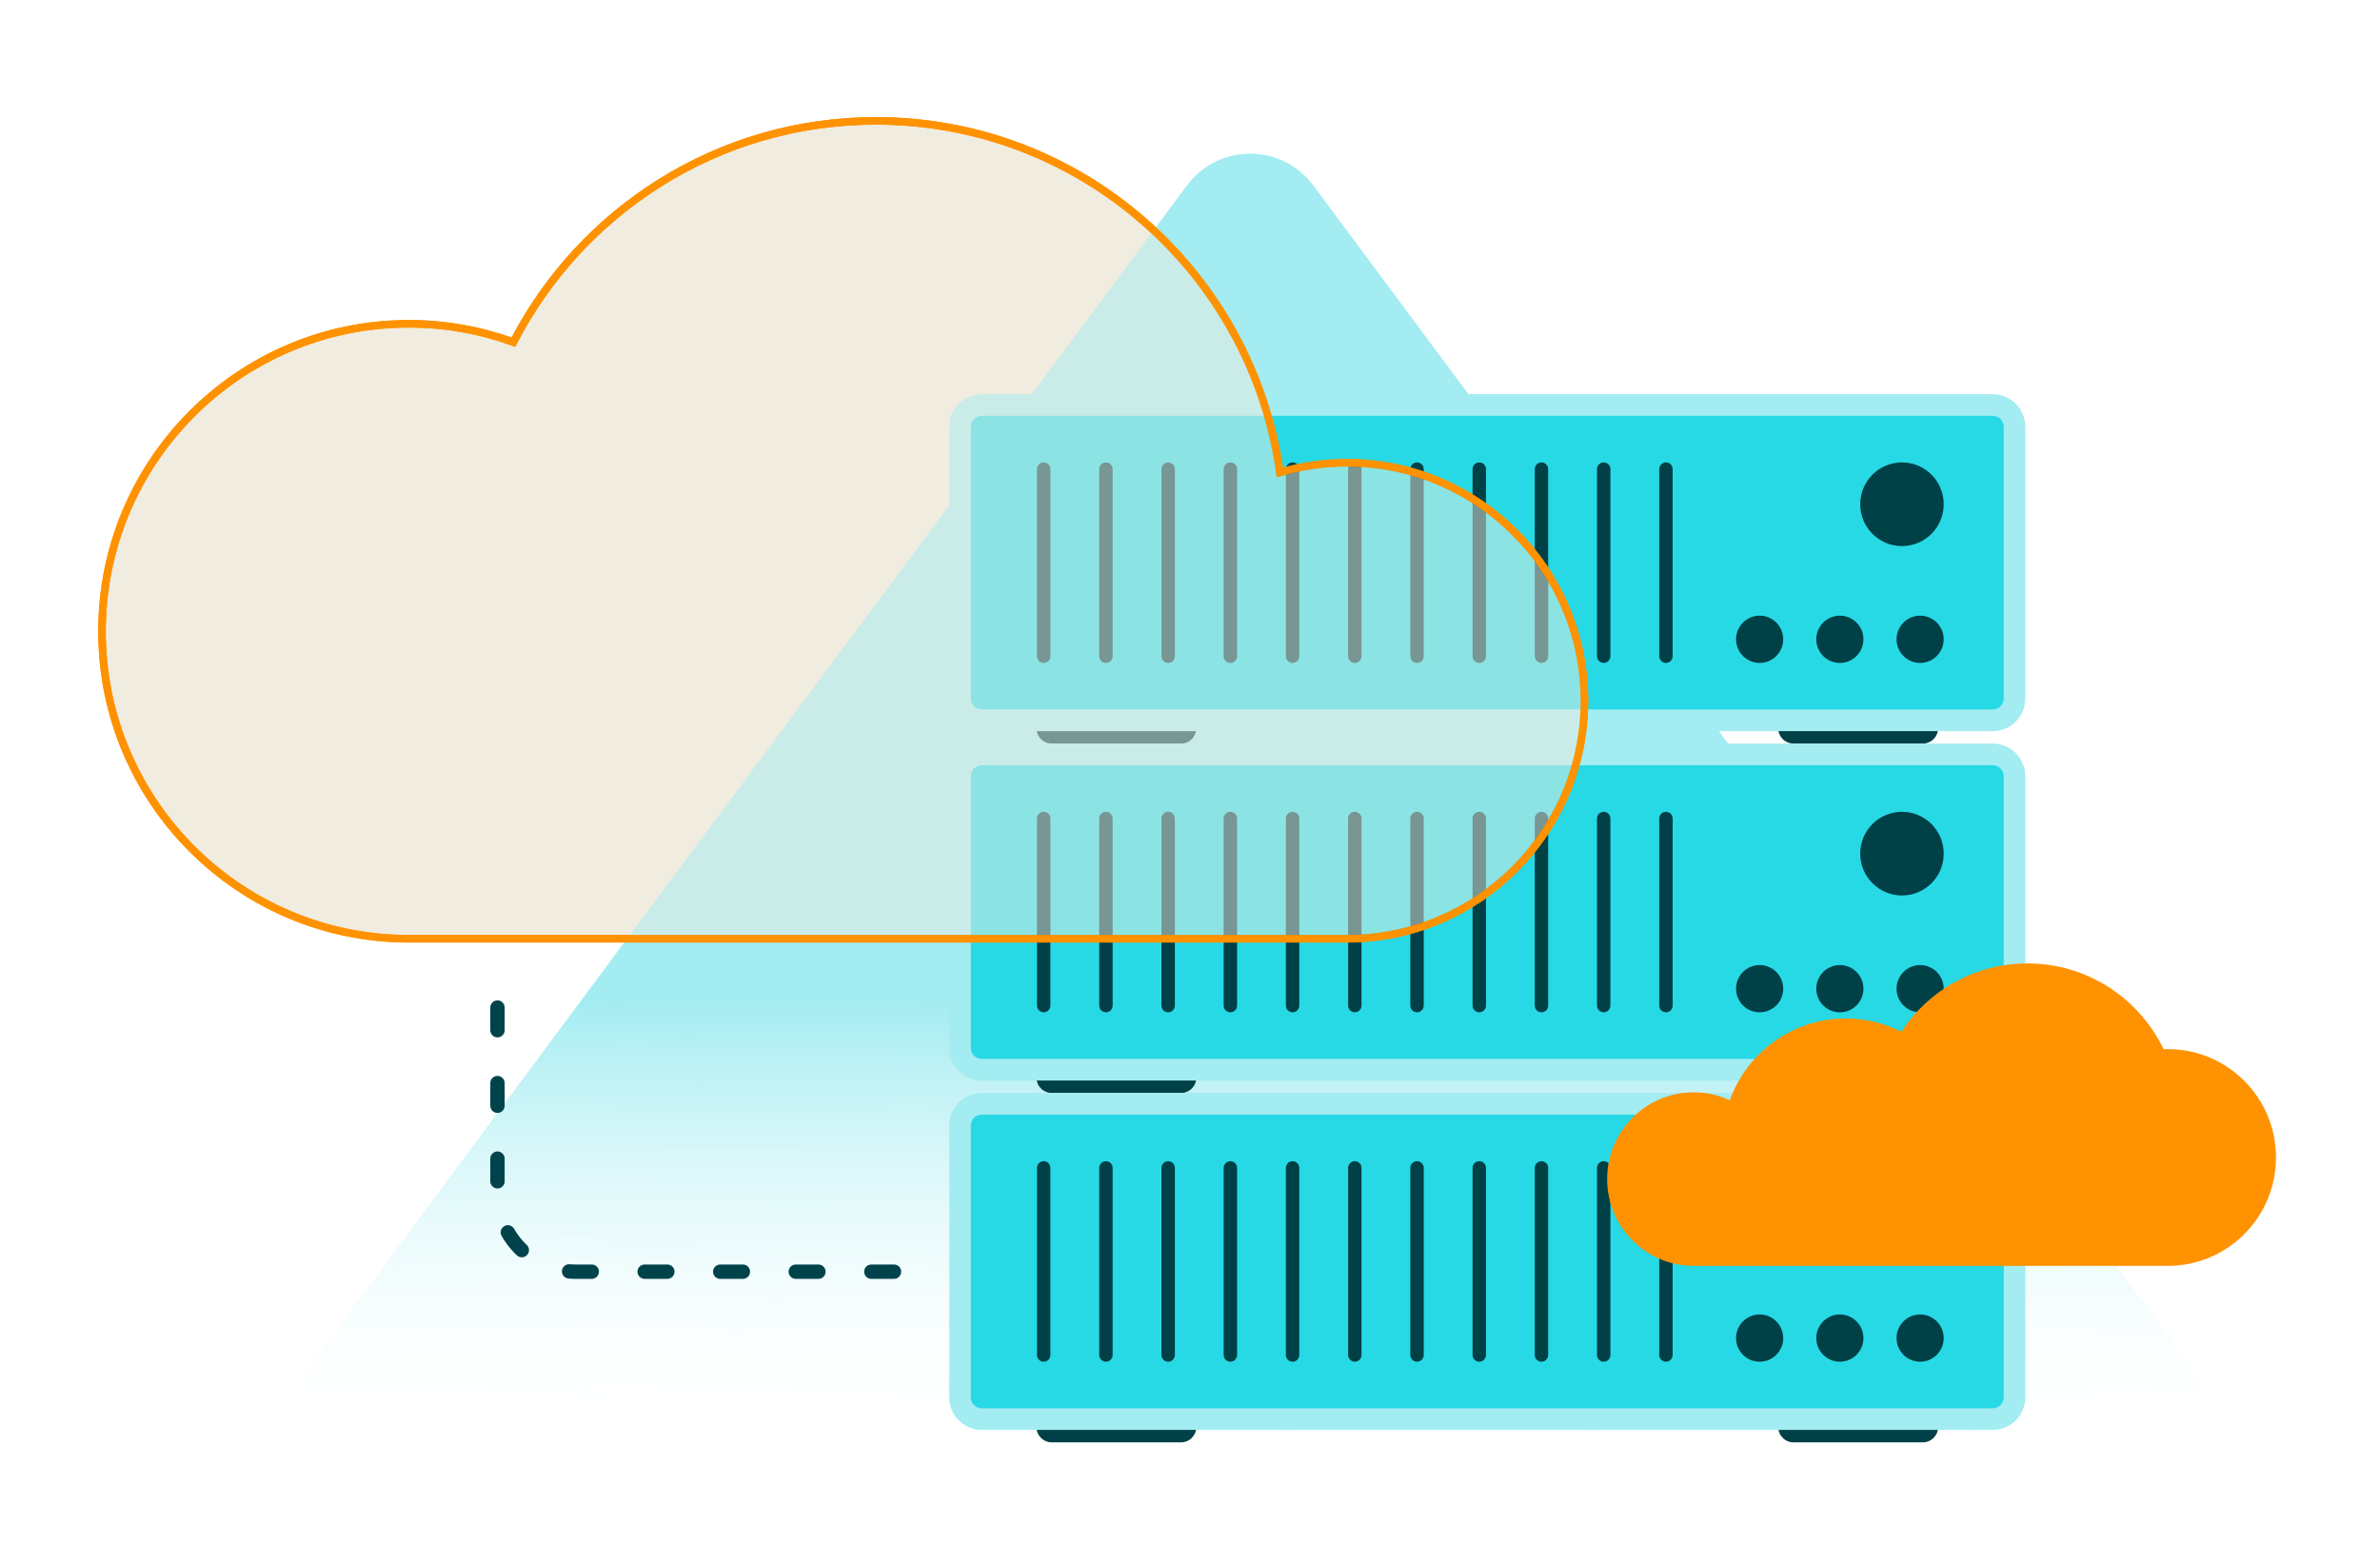 <svg width="630" height="414" viewBox="0 0 630 414" fill="none" xmlns="http://www.w3.org/2000/svg">
<mask id="mask0_491_21536" style="mask-type:alpha" maskUnits="userSpaceOnUse" x="0" y="0" width="630" height="414">
<rect width="630" height="414" fill="#D9D9D9"/>
</mask>
<g mask="url(#mask0_491_21536)">
<path d="M594.95 381.83L347.656 49.109C339.31 37.874 322.521 37.874 314.175 49.109L66.891 381.83H594.95Z" fill="url(#paint0_linear_491_21536)"/>
<path d="M312.627 188.751H278.404C276.172 188.751 274.363 190.562 274.363 192.796C274.363 195.03 276.172 196.841 278.404 196.841H312.627C314.859 196.841 316.668 195.03 316.668 192.796C316.668 190.562 314.859 188.751 312.627 188.751Z" fill="#004047"/>
<path d="M508.979 188.751H474.755C472.524 188.751 470.715 190.562 470.715 192.796C470.715 195.03 472.524 196.841 474.755 196.841H508.979C511.21 196.841 513.019 195.03 513.019 192.796C513.019 190.562 511.21 188.751 508.979 188.751Z" fill="#004047"/>
<path d="M527.491 104.346H259.89C255.124 104.346 251.27 108.218 251.27 112.985V184.914C251.27 189.69 255.133 193.553 259.89 193.553H527.491C532.256 193.553 536.111 189.681 536.111 184.914V112.994C536.111 108.218 532.247 104.355 527.491 104.355V104.346Z" fill="#A3ECF1"/>
<path d="M527.498 110.079H259.888C258.287 110.079 256.988 111.38 256.988 112.985V184.923C256.988 186.528 258.287 187.829 259.888 187.829H527.498C529.1 187.829 530.398 186.528 530.398 184.923V112.985C530.398 111.38 529.1 110.079 527.498 110.079Z" fill="#27D9E5"/>
<path d="M508.269 175.495C511.716 175.495 514.511 172.695 514.511 169.24C514.511 165.785 511.716 162.984 508.269 162.984C504.822 162.984 502.027 165.785 502.027 169.24C502.027 172.695 504.822 175.495 508.269 175.495Z" fill="#004047"/>
<path d="M487.023 175.495C490.47 175.495 493.265 172.695 493.265 169.24C493.265 165.785 490.47 162.984 487.023 162.984C483.576 162.984 480.781 165.785 480.781 169.24C480.781 172.695 483.576 175.495 487.023 175.495Z" fill="#004047"/>
<path d="M465.789 175.495C469.236 175.495 472.03 172.695 472.03 169.24C472.03 165.785 469.236 162.984 465.789 162.984C462.341 162.984 459.547 165.785 459.547 169.24C459.547 172.695 462.341 175.495 465.789 175.495Z" fill="#004047"/>
<path d="M278.05 124.193C278.05 123.209 277.255 122.412 276.273 122.412C275.292 122.412 274.496 123.209 274.496 124.193V173.714C274.496 174.698 275.292 175.495 276.273 175.495C277.255 175.495 278.05 174.698 278.05 173.714V124.193Z" fill="#004047"/>
<path d="M294.523 124.193C294.523 123.209 293.727 122.412 292.746 122.412C291.764 122.412 290.969 123.209 290.969 124.193V173.714C290.969 174.698 291.764 175.495 292.746 175.495C293.727 175.495 294.523 174.698 294.523 173.714V124.193Z" fill="#004047"/>
<path d="M310.992 124.193C310.992 123.209 310.196 122.412 309.215 122.412C308.233 122.412 307.438 123.209 307.438 124.193V173.714C307.438 174.698 308.233 175.495 309.215 175.495C310.196 175.495 310.992 174.698 310.992 173.714V124.193Z" fill="#004047"/>
<path d="M327.464 124.193C327.464 123.209 326.669 122.412 325.687 122.412C324.706 122.412 323.91 123.209 323.91 124.193V173.714C323.91 174.698 324.706 175.495 325.687 175.495C326.669 175.495 327.464 174.698 327.464 173.714V124.193Z" fill="#004047"/>
<path d="M343.933 124.193C343.933 123.209 343.137 122.412 342.156 122.412C341.175 122.412 340.379 123.209 340.379 124.193V173.714C340.379 174.698 341.175 175.495 342.156 175.495C343.137 175.495 343.933 174.698 343.933 173.714V124.193Z" fill="#004047"/>
<path d="M360.406 124.193C360.406 123.209 359.61 122.412 358.629 122.412C357.647 122.412 356.852 123.209 356.852 124.193V173.714C356.852 174.698 357.647 175.495 358.629 175.495C359.61 175.495 360.406 174.698 360.406 173.714V124.193Z" fill="#004047"/>
<path d="M376.874 124.193C376.874 123.209 376.079 122.412 375.097 122.412C374.116 122.412 373.32 123.209 373.32 124.193V173.714C373.32 174.698 374.116 175.495 375.097 175.495C376.079 175.495 376.874 174.698 376.874 173.714V124.193Z" fill="#004047"/>
<path d="M393.347 124.193C393.347 123.209 392.551 122.412 391.57 122.412C390.589 122.412 389.793 123.209 389.793 124.193V173.714C389.793 174.698 390.589 175.495 391.57 175.495C392.551 175.495 393.347 174.698 393.347 173.714V124.193Z" fill="#004047"/>
<path d="M409.816 124.193C409.816 123.209 409.02 122.412 408.039 122.412C407.057 122.412 406.262 123.209 406.262 124.193V173.714C406.262 174.698 407.057 175.495 408.039 175.495C409.02 175.495 409.816 174.698 409.816 173.714V124.193Z" fill="#004047"/>
<path d="M426.288 124.193C426.288 123.209 425.493 122.412 424.511 122.412C423.53 122.412 422.734 123.209 422.734 124.193V173.714C422.734 174.698 423.53 175.495 424.511 175.495C425.493 175.495 426.288 174.698 426.288 173.714V124.193Z" fill="#004047"/>
<path d="M442.761 124.193C442.761 123.209 441.966 122.412 440.984 122.412C440.003 122.412 439.207 123.209 439.207 124.193V173.714C439.207 174.698 440.003 175.495 440.984 175.495C441.966 175.495 442.761 174.698 442.761 173.714V124.193Z" fill="#004047"/>
<path d="M503.461 144.563C509.565 144.563 514.513 139.605 514.513 133.488C514.513 127.371 509.565 122.412 503.461 122.412C497.358 122.412 492.41 127.371 492.41 133.488C492.41 139.605 497.358 144.563 503.461 144.563Z" fill="#004047"/>
<path d="M312.627 281.246H278.404C276.172 281.246 274.363 283.057 274.363 285.29C274.363 287.524 276.172 289.335 278.404 289.335H312.627C314.859 289.335 316.668 287.524 316.668 285.29C316.668 283.057 314.859 281.246 312.627 281.246Z" fill="#004047"/>
<path d="M508.979 281.246H474.755C472.524 281.246 470.715 283.057 470.715 285.29C470.715 287.524 472.524 289.335 474.755 289.335H508.979C511.21 289.335 513.019 287.524 513.019 285.29C513.019 283.057 511.21 281.246 508.979 281.246Z" fill="#004047"/>
<path d="M527.491 196.841H259.89C255.124 196.841 251.27 200.713 251.27 205.48V277.409C251.27 282.185 255.133 286.048 259.89 286.048H527.491C532.256 286.048 536.111 282.176 536.111 277.409V205.48C536.111 200.704 532.247 196.841 527.491 196.841Z" fill="#A3ECF1"/>
<path d="M527.498 202.574H259.888C258.287 202.574 256.988 203.875 256.988 205.48V277.418C256.988 279.023 258.287 280.325 259.888 280.325H527.498C529.1 280.325 530.398 279.023 530.398 277.418V205.48C530.398 203.875 529.1 202.574 527.498 202.574Z" fill="#27D9E5"/>
<path d="M508.269 267.991C511.716 267.991 514.511 265.19 514.511 261.735C514.511 258.28 511.716 255.479 508.269 255.479C504.822 255.479 502.027 258.28 502.027 261.735C502.027 265.19 504.822 267.991 508.269 267.991Z" fill="#004047"/>
<path d="M487.023 267.991C490.47 267.991 493.265 265.19 493.265 261.735C493.265 258.28 490.47 255.479 487.023 255.479C483.576 255.479 480.781 258.28 480.781 261.735C480.781 265.19 483.576 267.991 487.023 267.991Z" fill="#004047"/>
<path d="M465.789 267.991C469.236 267.991 472.03 265.19 472.03 261.735C472.03 258.28 469.236 255.479 465.789 255.479C462.341 255.479 459.547 258.28 459.547 261.735C459.547 265.19 462.341 267.991 465.789 267.991Z" fill="#004047"/>
<path d="M278.05 216.688C278.05 215.705 277.255 214.907 276.273 214.907C275.292 214.907 274.496 215.705 274.496 216.688V266.209C274.496 267.193 275.292 267.99 276.273 267.99C277.255 267.99 278.05 267.193 278.05 266.209V216.688Z" fill="#004047"/>
<path d="M294.523 216.688C294.523 215.705 293.727 214.907 292.746 214.907C291.764 214.907 290.969 215.705 290.969 216.688V266.209C290.969 267.193 291.764 267.99 292.746 267.99C293.727 267.99 294.523 267.193 294.523 266.209V216.688Z" fill="#004047"/>
<path d="M310.992 216.688C310.992 215.705 310.196 214.907 309.215 214.907C308.233 214.907 307.438 215.705 307.438 216.688V266.209C307.438 267.193 308.233 267.99 309.215 267.99C310.196 267.99 310.992 267.193 310.992 266.209V216.688Z" fill="#004047"/>
<path d="M327.464 216.688C327.464 215.705 326.669 214.907 325.687 214.907C324.706 214.907 323.91 215.705 323.91 216.688V266.209C323.91 267.193 324.706 267.99 325.687 267.99C326.669 267.99 327.464 267.193 327.464 266.209V216.688Z" fill="#004047"/>
<path d="M343.933 216.688C343.933 215.705 343.137 214.907 342.156 214.907C341.175 214.907 340.379 215.705 340.379 216.688V266.209C340.379 267.193 341.175 267.99 342.156 267.99C343.137 267.99 343.933 267.193 343.933 266.209V216.688Z" fill="#004047"/>
<path d="M360.406 216.688C360.406 215.705 359.61 214.907 358.629 214.907C357.647 214.907 356.852 215.705 356.852 216.688V266.209C356.852 267.193 357.647 267.99 358.629 267.99C359.61 267.99 360.406 267.193 360.406 266.209V216.688Z" fill="#004047"/>
<path d="M376.874 216.688C376.874 215.705 376.079 214.907 375.097 214.907C374.116 214.907 373.32 215.705 373.32 216.688V266.209C373.32 267.193 374.116 267.99 375.097 267.99C376.079 267.99 376.874 267.193 376.874 266.209V216.688Z" fill="#004047"/>
<path d="M393.347 216.688C393.347 215.705 392.551 214.907 391.57 214.907C390.589 214.907 389.793 215.705 389.793 216.688V266.209C389.793 267.193 390.589 267.99 391.57 267.99C392.551 267.99 393.347 267.193 393.347 266.209V216.688Z" fill="#004047"/>
<path d="M409.816 216.688C409.816 215.705 409.02 214.907 408.039 214.907C407.057 214.907 406.262 215.705 406.262 216.688V266.209C406.262 267.193 407.057 267.99 408.039 267.99C409.02 267.99 409.816 267.193 409.816 266.209V216.688Z" fill="#004047"/>
<path d="M426.288 216.688C426.288 215.705 425.493 214.907 424.511 214.907C423.53 214.907 422.734 215.705 422.734 216.688V266.209C422.734 267.193 423.53 267.99 424.511 267.99C425.493 267.99 426.288 267.193 426.288 266.209V216.688Z" fill="#004047"/>
<path d="M442.761 216.688C442.761 215.705 441.966 214.907 440.984 214.907C440.003 214.907 439.207 215.705 439.207 216.688V266.209C439.207 267.193 440.003 267.99 440.984 267.99C441.966 267.99 442.761 267.193 442.761 266.209V216.688Z" fill="#004047"/>
<path d="M503.461 237.058C509.565 237.058 514.513 232.1 514.513 225.983C514.513 219.866 509.565 214.907 503.461 214.907C497.358 214.907 492.41 219.866 492.41 225.983C492.41 232.1 497.358 237.058 503.461 237.058Z" fill="#004047"/>
<path d="M312.627 373.74H278.404C276.172 373.74 274.363 375.551 274.363 377.785C274.363 380.019 276.172 381.83 278.404 381.83H312.627C314.859 381.83 316.668 380.019 316.668 377.785C316.668 375.551 314.859 373.74 312.627 373.74Z" fill="#004047"/>
<path d="M508.979 373.74H474.755C472.524 373.74 470.715 375.551 470.715 377.785C470.715 380.019 472.524 381.83 474.755 381.83H508.979C511.21 381.83 513.019 380.019 513.019 377.785C513.019 375.551 511.21 373.74 508.979 373.74Z" fill="#004047"/>
<path d="M527.491 289.335H259.89C255.124 289.335 251.27 293.207 251.27 297.974V369.904C251.27 374.68 255.133 378.543 259.89 378.543H527.491C532.256 378.543 536.111 374.671 536.111 369.904V297.974C536.111 293.199 532.247 289.335 527.491 289.335Z" fill="#A3ECF1"/>
<path d="M527.498 295.068H259.888C258.287 295.068 256.988 296.37 256.988 297.975V369.913C256.988 371.518 258.287 372.819 259.888 372.819H527.498C529.1 372.819 530.398 371.518 530.398 369.913V297.975C530.398 296.37 529.1 295.068 527.498 295.068Z" fill="#27D9E5"/>
<path d="M508.269 360.485C511.716 360.485 514.511 357.684 514.511 354.23C514.511 350.775 511.716 347.974 508.269 347.974C504.822 347.974 502.027 350.775 502.027 354.23C502.027 357.684 504.822 360.485 508.269 360.485Z" fill="#004047"/>
<path d="M487.023 360.485C490.47 360.485 493.265 357.684 493.265 354.23C493.265 350.775 490.47 347.974 487.023 347.974C483.576 347.974 480.781 350.775 480.781 354.23C480.781 357.684 483.576 360.485 487.023 360.485Z" fill="#004047"/>
<path d="M465.789 360.485C469.236 360.485 472.03 357.684 472.03 354.23C472.03 350.775 469.236 347.974 465.789 347.974C462.341 347.974 459.547 350.775 459.547 354.23C459.547 357.684 462.341 360.485 465.789 360.485Z" fill="#004047"/>
<path d="M278.05 309.183C278.05 308.199 277.255 307.402 276.273 307.402C275.292 307.402 274.496 308.199 274.496 309.183V358.704C274.496 359.688 275.292 360.485 276.273 360.485C277.255 360.485 278.05 359.688 278.05 358.704V309.183Z" fill="#004047"/>
<path d="M294.523 309.183C294.523 308.199 293.727 307.402 292.746 307.402C291.764 307.402 290.969 308.199 290.969 309.183V358.704C290.969 359.688 291.764 360.485 292.746 360.485C293.727 360.485 294.523 359.688 294.523 358.704V309.183Z" fill="#004047"/>
<path d="M310.992 309.183C310.992 308.199 310.196 307.402 309.215 307.402C308.233 307.402 307.438 308.199 307.438 309.183V358.704C307.438 359.688 308.233 360.485 309.215 360.485C310.196 360.485 310.992 359.688 310.992 358.704V309.183Z" fill="#004047"/>
<path d="M327.464 309.183C327.464 308.199 326.669 307.402 325.687 307.402C324.706 307.402 323.91 308.199 323.91 309.183V358.704C323.91 359.688 324.706 360.485 325.687 360.485C326.669 360.485 327.464 359.688 327.464 358.704V309.183Z" fill="#004047"/>
<path d="M343.933 309.183C343.933 308.199 343.137 307.402 342.156 307.402C341.175 307.402 340.379 308.199 340.379 309.183V358.704C340.379 359.688 341.175 360.485 342.156 360.485C343.137 360.485 343.933 359.688 343.933 358.704V309.183Z" fill="#004047"/>
<path d="M360.406 309.183C360.406 308.199 359.61 307.402 358.629 307.402C357.647 307.402 356.852 308.199 356.852 309.183V358.704C356.852 359.688 357.647 360.485 358.629 360.485C359.61 360.485 360.406 359.688 360.406 358.704V309.183Z" fill="#004047"/>
<path d="M376.874 309.183C376.874 308.199 376.079 307.402 375.097 307.402C374.116 307.402 373.32 308.199 373.32 309.183V358.704C373.32 359.688 374.116 360.485 375.097 360.485C376.079 360.485 376.874 359.688 376.874 358.704V309.183Z" fill="#004047"/>
<path d="M393.347 309.183C393.347 308.199 392.551 307.402 391.57 307.402C390.589 307.402 389.793 308.199 389.793 309.183V358.704C389.793 359.688 390.589 360.485 391.57 360.485C392.551 360.485 393.347 359.688 393.347 358.704V309.183Z" fill="#004047"/>
<path d="M409.816 309.183C409.816 308.199 409.02 307.402 408.039 307.402C407.057 307.402 406.262 308.199 406.262 309.183V358.704C406.262 359.688 407.057 360.485 408.039 360.485C409.02 360.485 409.816 359.688 409.816 358.704V309.183Z" fill="#004047"/>
<path d="M426.288 309.183C426.288 308.199 425.493 307.402 424.511 307.402C423.53 307.402 422.734 308.199 422.734 309.183V358.704C422.734 359.688 423.53 360.485 424.511 360.485C425.493 360.485 426.288 359.688 426.288 358.704V309.183Z" fill="#004047"/>
<path d="M442.761 309.183C442.761 308.199 441.966 307.402 440.984 307.402C440.003 307.402 439.207 308.199 439.207 309.183V358.704C439.207 359.688 440.003 360.485 440.984 360.485C441.966 360.485 442.761 359.688 442.761 358.704V309.183Z" fill="#004047"/>
<path d="M503.461 329.553C509.565 329.553 514.513 324.594 514.513 318.477C514.513 312.361 509.565 307.402 503.461 307.402C497.358 307.402 492.41 312.361 492.41 318.477C492.41 324.594 497.358 329.553 503.461 329.553Z" fill="#004047"/>
<path d="M356.551 122.501C350.38 122.501 344.43 123.405 338.798 125.062C331.424 72.475 286.37 32 231.856 32C190.073 32 153.86 55.79 135.895 90.577C127.258 87.44 117.939 85.721 108.214 85.721C63.363 85.721 27 122.164 27 167.122C27 212.081 63.363 248.515 108.214 248.515H356.551C391.269 248.515 419.419 220.303 419.419 185.508C419.419 150.713 391.269 122.501 356.551 122.501Z" fill="#F0ECE0" stroke="#FF9200" stroke-width="2" stroke-miterlimit="10"/>
<g opacity="0.5">
<mask id="mask1_491_21536" style="mask-type:alpha" maskUnits="userSpaceOnUse" x="26" y="31" width="395" height="219">
<path d="M356.551 122.501C350.38 122.501 344.43 123.405 338.798 125.062C331.424 72.475 286.37 32 231.856 32C190.073 32 153.86 55.79 135.895 90.577C127.258 87.44 117.939 85.721 108.214 85.721C63.363 85.721 27 122.164 27 167.122C27 212.081 63.363 248.515 108.214 248.515H356.551C391.269 248.515 419.419 220.303 419.419 185.508C419.419 150.713 391.269 122.501 356.551 122.501Z" fill="#F0ECE0" stroke="#FF9200" stroke-width="2" stroke-miterlimit="10"/>
</mask>
<g mask="url(#mask1_491_21536)">
<g filter="url(#filter0_f_491_21536)">
<path d="M594.95 381.83L347.656 49.109C339.31 37.874 322.521 37.874 314.175 49.109L66.891 381.83H594.95Z" fill="url(#paint1_linear_491_21536)"/>
<path d="M312.627 188.751H278.404C276.172 188.751 274.363 190.562 274.363 192.796C274.363 195.03 276.172 196.841 278.404 196.841H312.627C314.859 196.841 316.668 195.03 316.668 192.796C316.668 190.562 314.859 188.751 312.627 188.751Z" fill="#004047"/>
<path d="M527.491 104.346H259.89C255.124 104.346 251.27 108.218 251.27 112.985V184.914C251.27 189.69 255.133 193.553 259.89 193.553H527.491C532.256 193.553 536.111 189.681 536.111 184.914V112.994C536.111 108.218 532.247 104.355 527.491 104.355V104.346Z" fill="#A3ECF1"/>
<path d="M527.498 110.079H259.888C258.287 110.079 256.988 111.38 256.988 112.985V184.923C256.988 186.528 258.287 187.829 259.888 187.829H527.498C529.1 187.829 530.398 186.528 530.398 184.923V112.985C530.398 111.38 529.1 110.079 527.498 110.079Z" fill="#27D9E5"/>
<path d="M278.05 124.193C278.05 123.209 277.255 122.412 276.273 122.412C275.292 122.412 274.496 123.209 274.496 124.193V173.714C274.496 174.698 275.292 175.495 276.273 175.495C277.255 175.495 278.05 174.698 278.05 173.714V124.193Z" fill="#004047"/>
<path d="M294.523 124.193C294.523 123.209 293.727 122.412 292.746 122.412C291.764 122.412 290.969 123.209 290.969 124.193V173.714C290.969 174.698 291.764 175.495 292.746 175.495C293.727 175.495 294.523 174.698 294.523 173.714V124.193Z" fill="#004047"/>
<path d="M310.992 124.193C310.992 123.209 310.196 122.412 309.215 122.412C308.233 122.412 307.438 123.209 307.438 124.193V173.714C307.438 174.698 308.233 175.495 309.215 175.495C310.196 175.495 310.992 174.698 310.992 173.714V124.193Z" fill="#004047"/>
<path d="M327.464 124.193C327.464 123.209 326.669 122.412 325.687 122.412C324.706 122.412 323.91 123.209 323.91 124.193V173.714C323.91 174.698 324.706 175.495 325.687 175.495C326.669 175.495 327.464 174.698 327.464 173.714V124.193Z" fill="#004047"/>
<path d="M343.933 124.193C343.933 123.209 343.137 122.412 342.156 122.412C341.175 122.412 340.379 123.209 340.379 124.193V173.714C340.379 174.698 341.175 175.495 342.156 175.495C343.137 175.495 343.933 174.698 343.933 173.714V124.193Z" fill="#004047"/>
<path d="M360.406 124.193C360.406 123.209 359.61 122.412 358.629 122.412C357.647 122.412 356.852 123.209 356.852 124.193V173.714C356.852 174.698 357.647 175.495 358.629 175.495C359.61 175.495 360.406 174.698 360.406 173.714V124.193Z" fill="#004047"/>
<path d="M376.874 124.193C376.874 123.209 376.079 122.412 375.097 122.412C374.116 122.412 373.32 123.209 373.32 124.193V173.714C373.32 174.698 374.116 175.495 375.097 175.495C376.079 175.495 376.874 174.698 376.874 173.714V124.193Z" fill="#004047"/>
<path d="M393.347 124.193C393.347 123.209 392.551 122.412 391.57 122.412C390.589 122.412 389.793 123.209 389.793 124.193V173.714C389.793 174.698 390.589 175.495 391.57 175.495C392.551 175.495 393.347 174.698 393.347 173.714V124.193Z" fill="#004047"/>
<path d="M409.816 124.193C409.816 123.209 409.02 122.412 408.039 122.412C407.057 122.412 406.262 123.209 406.262 124.193V173.714C406.262 174.698 407.057 175.495 408.039 175.495C409.02 175.495 409.816 174.698 409.816 173.714V124.193Z" fill="#004047"/>
<path d="M527.491 196.841H259.89C255.124 196.841 251.27 200.713 251.27 205.48V277.409C251.27 282.185 255.133 286.048 259.89 286.048H527.491C532.256 286.048 536.111 282.176 536.111 277.409V205.48C536.111 200.704 532.247 196.841 527.491 196.841Z" fill="#A3ECF1"/>
<path d="M527.498 202.574H259.888C258.287 202.574 256.988 203.875 256.988 205.48V277.418C256.988 279.023 258.287 280.325 259.888 280.325H527.498C529.1 280.325 530.398 279.023 530.398 277.418V205.48C530.398 203.875 529.1 202.574 527.498 202.574Z" fill="#27D9E5"/>
<path d="M278.05 216.688C278.05 215.705 277.255 214.907 276.273 214.907C275.292 214.907 274.496 215.705 274.496 216.688V266.209C274.496 267.193 275.292 267.99 276.273 267.99C277.255 267.99 278.05 267.193 278.05 266.209V216.688Z" fill="#004047"/>
<path d="M294.523 216.688C294.523 215.705 293.727 214.907 292.746 214.907C291.764 214.907 290.969 215.705 290.969 216.688V266.209C290.969 267.193 291.764 267.99 292.746 267.99C293.727 267.99 294.523 267.193 294.523 266.209V216.688Z" fill="#004047"/>
<path d="M310.992 216.688C310.992 215.705 310.196 214.907 309.215 214.907C308.233 214.907 307.438 215.705 307.438 216.688V266.209C307.438 267.193 308.233 267.99 309.215 267.99C310.196 267.99 310.992 267.193 310.992 266.209V216.688Z" fill="#004047"/>
<path d="M327.464 216.688C327.464 215.705 326.669 214.907 325.687 214.907C324.706 214.907 323.91 215.705 323.91 216.688V266.209C323.91 267.193 324.706 267.99 325.687 267.99C326.669 267.99 327.464 267.193 327.464 266.209V216.688Z" fill="#004047"/>
<path d="M343.933 216.688C343.933 215.705 343.137 214.907 342.156 214.907C341.175 214.907 340.379 215.705 340.379 216.688V266.209C340.379 267.193 341.175 267.99 342.156 267.99C343.137 267.99 343.933 267.193 343.933 266.209V216.688Z" fill="#004047"/>
<path d="M360.406 216.688C360.406 215.705 359.61 214.907 358.629 214.907C357.647 214.907 356.852 215.705 356.852 216.688V266.209C356.852 267.193 357.647 267.99 358.629 267.99C359.61 267.99 360.406 267.193 360.406 266.209V216.688Z" fill="#004047"/>
<path d="M376.874 216.688C376.874 215.705 376.079 214.907 375.097 214.907C374.116 214.907 373.32 215.705 373.32 216.688V266.209C373.32 267.193 374.116 267.99 375.097 267.99C376.079 267.99 376.874 267.193 376.874 266.209V216.688Z" fill="#004047"/>
<path d="M393.347 216.688C393.347 215.705 392.551 214.907 391.57 214.907C390.589 214.907 389.793 215.705 389.793 216.688V266.209C389.793 267.193 390.589 267.99 391.57 267.99C392.551 267.99 393.347 267.193 393.347 266.209V216.688Z" fill="#004047"/>
<path d="M409.816 216.688C409.816 215.705 409.02 214.907 408.039 214.907C407.057 214.907 406.262 215.705 406.262 216.688V266.209C406.262 267.193 407.057 267.99 408.039 267.99C409.02 267.99 409.816 267.193 409.816 266.209V216.688Z" fill="#004047"/>
</g>
</g>
</g>
<path d="M356.551 122.501C350.38 122.501 344.43 123.405 338.798 125.062C331.424 72.475 286.37 32 231.856 32C190.073 32 153.86 55.79 135.895 90.577C127.258 87.44 117.939 85.721 108.214 85.721C63.363 85.721 27 122.164 27 167.123C27 212.081 63.363 248.515 108.214 248.515H356.551C391.269 248.515 419.419 220.303 419.419 185.508C419.419 150.713 391.269 122.501 356.551 122.501Z" stroke="#FF9200" stroke-width="2" stroke-miterlimit="10"/>
<path d="M573.828 277.726C573.457 277.726 573.085 277.744 572.714 277.752C566.269 264.32 552.565 255.043 536.695 255.043C522.718 255.043 510.429 262.238 503.294 273.136C498.873 270.894 493.887 269.61 488.6 269.61C474.446 269.61 462.431 278.647 457.886 291.265C454.978 289.927 451.751 289.165 448.347 289.165C435.686 289.165 425.422 299.452 425.422 312.14C425.422 324.828 435.686 335.115 448.347 335.115H573.837C589.645 335.115 602.464 322.268 602.464 306.425C602.464 290.582 589.645 277.735 573.837 277.735L573.828 277.726Z" fill="#FF9200"/>
<path d="M236.645 336.65H152.372C140.949 336.65 131.684 327.365 131.684 315.917V263.853" stroke="#00434B" stroke-width="3.8" stroke-miterlimit="10" stroke-linecap="round" stroke-dasharray="6 14"/>
</g>
<defs>
<filter id="filter0_f_491_21536" x="51.891" y="25.683" width="565.574" height="371.147" filterUnits="userSpaceOnUse" color-interpolation-filters="sRGB">
<feFlood flood-opacity="0" result="BackgroundImageFix"/>
<feBlend mode="normal" in="SourceGraphic" in2="BackgroundImageFix" result="shape"/>
<feGaussianBlur stdDeviation="7.5" result="effect1_foregroundBlur_491_21536"/>
</filter>
<linearGradient id="paint0_linear_491_21536" x1="330.964" y1="41.15" x2="330.101" y2="381.828" gradientUnits="userSpaceOnUse">
<stop offset="0.658" stop-color="#A3ECF1"/>
<stop offset="1" stop-color="white" stop-opacity="0"/>
</linearGradient>
<linearGradient id="paint1_linear_491_21536" x1="330.964" y1="41.15" x2="330.101" y2="381.828" gradientUnits="userSpaceOnUse">
<stop offset="0.658" stop-color="#A3ECF1"/>
<stop offset="1" stop-color="white" stop-opacity="0"/>
</linearGradient>
</defs>
</svg>
